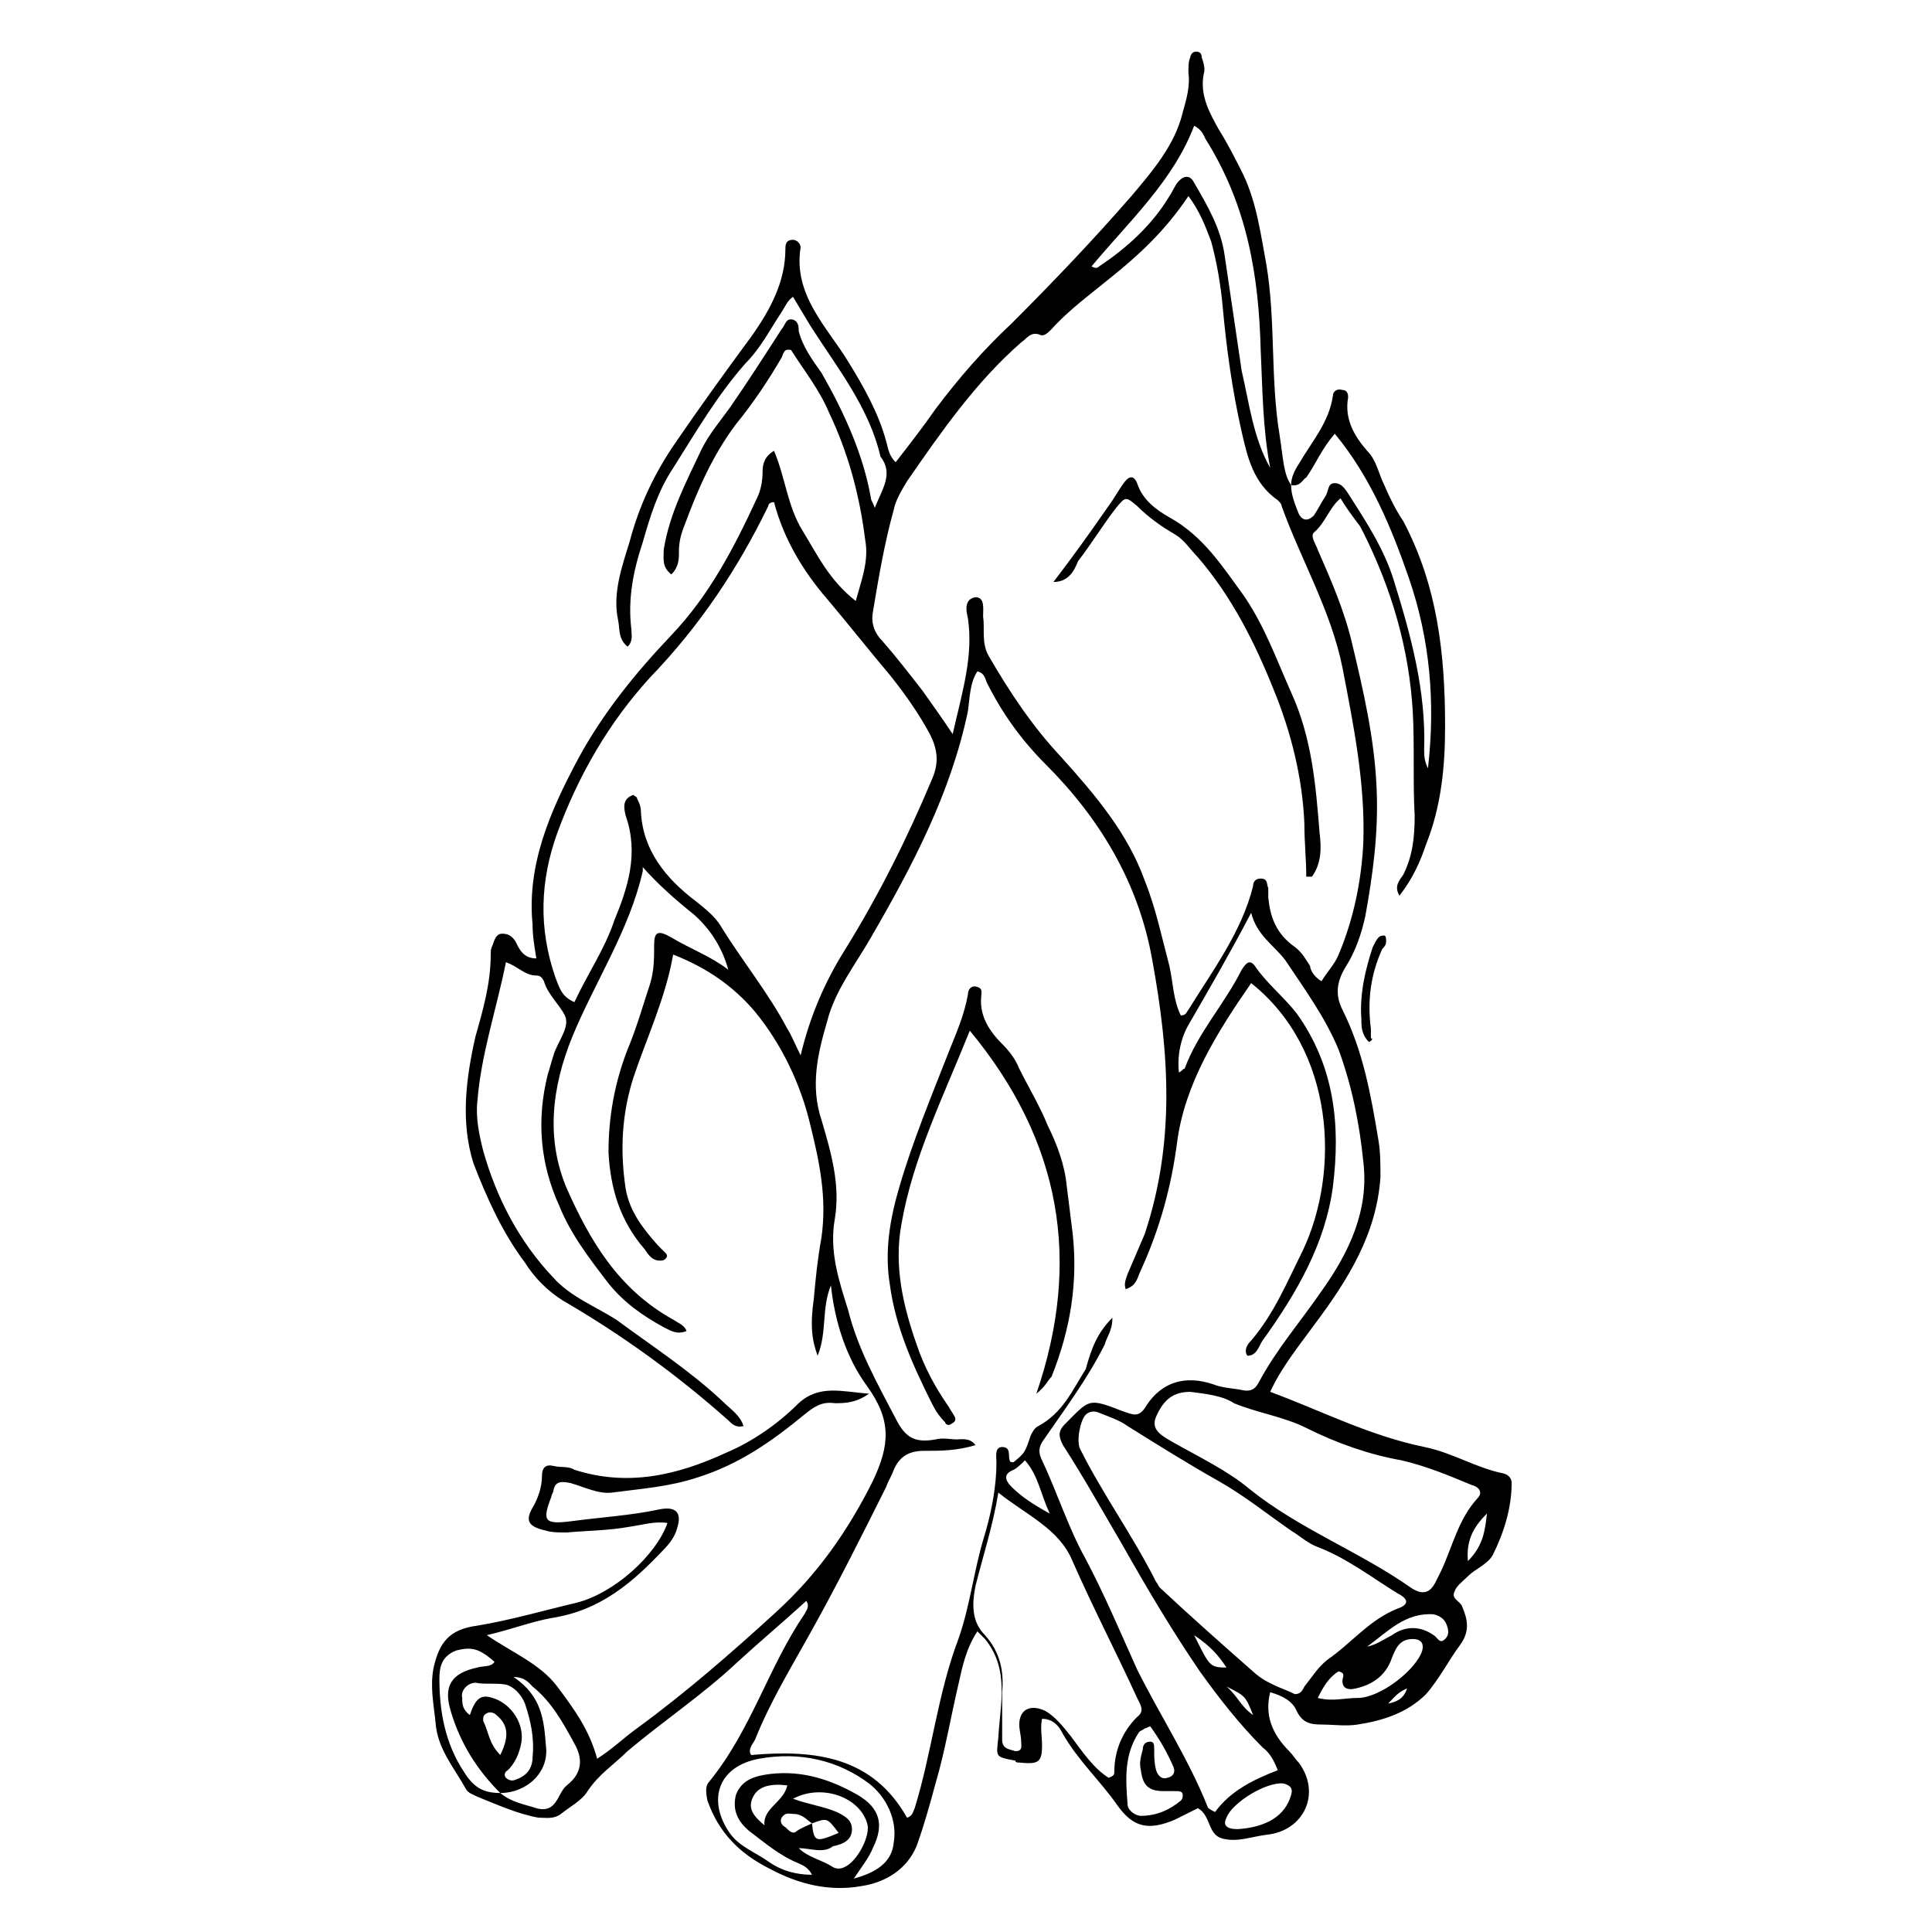 <?xml version="1.0" encoding="UTF-8"?>
<!-- Uploaded to: ICON Repo, www.svgrepo.com, Generator: ICON Repo Mixer Tools -->
<svg fill="#000000" width="800px" height="800px" version="1.1" viewBox="144 144 512 512" xmlns="http://www.w3.org/2000/svg">
 <g>
  <path d="m486.15 272.54c0-2.016 1.008-4.031 2.016-5.543 3.527-6.047 8.062-11.082 9.07-18.137 0-1.008 1.008-2.016 2.519-1.512 1.512 0 1.512 1.512 1.512 2.016-1.008 5.543 1.512 10.078 5.039 14.105 2.519 2.519 3.023 6.047 4.535 9.07 1.512 3.527 3.023 6.551 5.039 9.574 9.07 17.129 11.082 35.266 11.082 54.41 0 10.578-1.008 21.16-5.039 31.234-1.512 4.535-3.527 9.07-7.055 13.602-1.512-2.519 0-4.031 1.008-5.543 2.519-5.039 3.023-10.078 3.023-15.617-0.504-9.07 0-18.641-0.504-27.711-1.008-16.625-5.543-32.242-13.098-47.359-0.504-1.008-1.008-2.016-1.512-2.519-1.512-2.016-3.023-4.031-4.535-6.551-3.023 2.519-4.031 6.551-7.055 9.07-1.008 1.008 0.504 3.023 1.008 4.535 3.527 8.062 7.055 16.121 9.07 24.688 3.023 12.594 6.047 25.695 6.551 38.793 0.504 11.586-1.008 22.672-3.023 33.754-1.008 4.535-2.519 9.07-5.039 13.098-2.519 4.031-3.023 7.559-1.008 11.586 5.543 11.082 7.559 22.672 9.574 34.762 0.504 3.023 0.504 6.551 0.504 9.574-1.008 15.113-8.566 27.207-17.633 39.297-4.031 5.543-8.566 11.082-11.586 17.633 13.602 5.039 26.199 11.586 40.809 14.609 7.559 1.512 13.602 5.543 21.16 7.055 1.512 0.504 2.016 1.512 2.016 2.519 0 6.551-2.016 13.098-5.039 19.145-1.512 2.519-4.535 3.527-6.551 5.543-1.512 1.512-3.023 2.519-3.527 4.031-1.008 2.016 1.512 2.519 2.016 4.031 1.512 3.527 2.016 6.551-0.504 10.078-3.023 4.031-5.543 9.07-9.07 13.098-5.039 5.039-11.586 7.055-18.137 8.062-3.023 0.504-6.551 0-9.574 0-3.023 0-5.039-0.504-6.551-3.527-1.008-2.519-3.527-4.031-7.055-5.039-1.512 6.047 0.504 11.082 5.039 15.617 1.008 1.008 1.512 2.016 2.519 3.023 6.047 8.062 1.512 18.137-8.566 19.145-4.031 0.504-7.559 2.016-11.586 1.008-4.031-1.008-3.023-6.047-6.551-8.062-2.016 1.008-4.031 2.016-6.047 3.023-7.055 3.023-11.082 2.016-15.113-3.527-4.535-6.551-10.578-12.09-14.609-19.145-1.008-2.016-2.519-4.031-5.543-4.031-0.504 2.519 0 4.535 0 7.055 0 4.535-1.008 5.039-6.047 4.535-0.504 0-1.008 0-1.008-0.504-5.543-1.008-5.039-1.008-4.535-6.047 0.504-9.07 3.023-18.137-3.527-26.199-0.504-0.504-1.008-1.008-2.016-2.016-3.023 4.535-4.031 9.574-5.039 14.105-2.016 8.566-3.527 17.633-6.047 26.199-1.512 5.543-3.023 11.082-5.039 16.625-2.519 6.047-8.062 9.574-14.609 10.578-8.566 1.512-16.625-0.504-24.184-4.535-8.062-4.031-13.602-9.574-16.625-18.137-0.504-2.519-0.504-4.031 0.504-5.039 11.082-13.602 15.617-30.23 25.191-44.336 0.504-1.008 1.512-2.016 0.504-3.527-6.047 5.543-12.09 10.578-18.137 16.121-9.07 8.566-19.648 15.617-29.223 23.68-3.527 3.527-7.559 6.047-10.578 10.578-1.512 2.519-4.535 4.031-7.055 6.047-2.016 1.512-4.031 1.008-6.047 1.008-5.543-1.008-11.082-3.527-16.121-5.543-1.008-0.504-2.519-1.008-3.023-2.016-3.023-5.543-7.559-10.578-8.062-17.633-0.504-5.039-1.512-9.574-0.504-14.609 1.512-6.551 4.031-10.078 11.586-11.082 9.07-1.512 17.633-4.031 26.199-6.047 10.078-2.519 21.16-12.594 24.184-21.16-3.527-0.504-6.551 0.504-10.078 1.008-5.543 1.008-11.082 1.008-16.625 1.512-2.016 0-4.031 0-5.543-0.504-4.535-1.008-5.543-2.519-3.527-6.047 1.512-2.519 2.519-5.543 2.519-8.566 0-2.016 1.008-3.023 3.023-2.519s4.031 0 5.543 1.008c14.105 4.535 27.207 1.512 40.305-4.535 7.055-3.023 13.602-7.559 19.145-13.098 5.543-5.039 11.586-3.023 18.641-2.519-3.527 2.519-6.551 2.519-9.07 2.519-3.527-0.504-5.543 1.008-8.062 3.023-8.566 7.055-17.129 13.098-28.215 16.625-7.559 2.519-15.113 3.023-22.672 4.031-3.527 0.504-7.559-1.512-11.082-2.519-2.519-0.504-4.031-0.504-4.535 2.016 0 0.504-0.504 1.008-0.504 1.512-2.519 6.551-2.016 7.559 5.543 6.551 7.559-1.008 15.617-1.512 22.672-3.023 4.535-1.008 6.551 0.504 5.039 5.039-0.504 2.016-2.016 4.031-3.527 5.543-8.062 8.566-16.625 16.121-29.727 18.137-5.543 1.008-10.578 3.023-17.129 4.535 6.551 4.535 14.105 7.559 18.641 13.602 4.535 6.047 8.566 11.586 10.578 19.145 4.031-2.519 7.055-5.543 10.578-8.062 13.098-9.574 25.191-20.152 36.777-30.73 11.082-10.078 19.145-21.664 25.695-34.762 4.535-9.574 5.039-16.121-1.512-25.191-5.543-7.559-8.566-17.129-9.574-26.703-2.519 6.047-1.008 12.594-3.527 18.641-1.512-4.031-2.016-8.062-1.008-15.113 0.504-5.543 1.008-10.578 2.016-16.121 1.512-10.578-0.504-20.152-3.023-30.23-2.519-10.578-7.559-21.16-14.609-29.727-5.543-6.551-12.594-11.586-21.664-15.113-2.016 11.586-7.055 22.168-10.578 32.746-3.023 9.574-3.527 19.145-2.016 29.223 1.008 6.047 4.535 10.578 8.566 15.113 0.504 0.504 1.512 1.512 2.016 2.016s0.504 1.008 0 1.512c-0.504 0.504-1.008 0.504-1.512 0.504-2.016 0-3.023-1.512-4.031-3.023-6.551-7.559-9.07-16.121-9.574-25.695 0-9.07 1.512-18.137 5.039-27.207 2.519-6.047 4.031-11.586 6.047-17.633 1.008-3.527 1.008-6.551 1.008-10.078s1.008-4.031 4.535-2.016c5.039 3.023 10.578 5.039 15.113 8.566-1.512-5.543-4.535-10.578-9.07-14.609-5.039-4.031-9.574-8.062-13.602-12.594 0.02 0.52 0.02 0.52 0.02 1.023-3.527 15.617-12.594 29.223-18.641 43.832-5.543 13.602-7.055 27.207-1.512 40.305 6.047 13.602 13.602 26.703 28.215 34.762 1.512 1.008 3.023 1.512 3.527 3.023-2.519 1.008-4.031 0-6.047-1.008-5.543-3.023-10.578-6.551-14.609-11.586-5.039-6.551-10.078-13.098-13.098-20.656-5.039-11.082-6.047-22.672-3.023-34.762 0.504-1.512 1.008-3.527 1.512-5.039 1.008-3.527 4.535-7.559 3.023-10.578-1.512-3.023-4.535-5.543-5.543-9.07-0.504-1.008-1.008-1.512-2.016-1.512-3.023 0-5.039-2.519-8.062-3.527-2.519 12.594-6.551 24.184-7.559 36.777-0.504 4.535 0.504 9.07 1.512 13.098 3.527 12.594 9.574 24.184 18.641 33.754 4.535 5.039 11.082 7.559 16.625 11.082 9.574 7.055 19.648 13.602 28.215 21.664 2.016 2.016 4.535 3.527 5.543 6.551-2.016 0.504-3.023-0.504-4.031-1.512-13.602-12.09-28.215-22.672-43.832-31.738-4.031-2.519-7.559-6.047-10.078-10.078-6.047-8.062-10.078-17.129-13.602-26.199-3.527-11.082-2.016-22.672 0.504-33.754 2.016-7.055 4.031-14.105 4.031-21.664 0-1.008 0-1.512 0.504-2.519 0.504-1.512 1.008-3.023 2.519-3.023 1.512 0 2.519 0.504 3.527 2.016 1.008 2.016 2.016 4.535 5.543 4.535-0.504-3.023-1.008-6.047-1.008-9.07-1.512-15.617 4.535-29.727 12.09-43.832 6.551-12.09 15.113-22.672 24.688-32.746 10.078-10.578 16.625-23.176 22.672-36.273 1.008-2.016 1.512-4.535 1.512-7.055 0-2.016 0.504-4.031 3.023-5.543 3.023 7.055 3.527 14.609 7.559 21.16 4.031 6.551 7.055 13.098 14.105 18.641 1.512-5.543 3.527-10.578 2.519-16.121-1.512-12.09-4.535-23.176-9.574-33.754-2.519-6.047-6.551-11.082-10.078-16.625-2.016-0.504-2.016 1.008-2.519 2.016-3.527 6.047-7.559 12.09-12.09 17.633-6.047 8.062-10.078 17.129-13.602 26.703-1.008 2.519-1.512 4.535-1.512 7.055 0 2.016 0 4.031-2.016 6.047-2.519-2.016-2.016-4.031-2.016-6.551 1.512-9.574 6.047-18.137 10.078-26.703 2.016-4.031 5.039-7.559 7.559-11.082 4.535-6.551 9.07-13.602 13.602-20.656 1.008-1.008 1.008-3.023 3.023-2.519 1.512 0.504 1.512 2.016 1.512 3.023 1.008 4.031 3.527 7.559 6.047 11.082 6.047 10.578 11.082 21.664 13.098 33.25 0 0.504 0.504 1.008 1.008 2.519 2.016-5.039 5.039-9.07 1.512-13.602-3.023-13.098-11.586-23.68-18.641-34.762-1.512-2.519-3.023-5.039-4.535-7.559-1.512 1.008-2.016 2.519-3.023 4.031-3.023 4.535-5.543 9.574-9.574 13.602-7.559 8.566-13.098 18.137-19.145 27.711-4.031 6.047-6.047 12.594-8.062 19.648-2.519 7.559-4.031 15.113-3.023 23.176 0 1.512 0.504 3.023-1.008 4.535-2.519-2.016-2.016-4.535-2.519-7.055-1.512-7.055 1.008-14.105 3.023-20.656 2.519-9.574 6.551-18.137 12.09-26.199 6.551-9.574 13.098-18.641 20.152-28.215 5.039-7.055 9.07-14.609 9.07-23.176 0-1.008 0-2.519 2.016-2.519 1.008 0 2.016 1.008 2.016 2.016-2.016 12.594 7.055 21.16 12.594 30.23 4.031 6.551 8.062 13.602 10.078 21.16 0.504 1.512 0.504 3.527 2.519 5.543 3.527-4.535 7.055-9.07 10.578-14.105 6.047-8.062 12.594-15.617 20.152-22.672 11.082-11.082 21.664-22.168 31.738-33.754 5.543-6.551 11.586-13.602 13.602-22.168 1.008-3.527 2.016-7.055 1.512-10.578 0-1.512 0-3.023 0.504-4.031 0-0.504 0.504-1.512 1.512-1.512 1.008 0 1.512 0.504 1.512 1.512 0.504 1.512 1.008 3.023 0.504 4.535-1.008 5.543 1.512 10.078 4.031 14.609 2.519 4.031 4.535 8.062 6.551 12.09 3.527 7.559 4.535 15.617 6.047 23.68 2.519 15.113 1.008 30.23 3.527 45.344 1.004 6.547 1.004 10.074 3.019 13.098 0 2.519 1.008 5.039 2.016 7.559 1.008 2.016 2.519 2.016 4.031 0.504 1.008-1.512 2.016-3.527 3.023-5.039 1.008-1.512 0.504-3.527 2.519-3.527s3.023 2.016 4.031 3.527c4.535 7.055 9.07 14.105 11.586 22.168 4.535 14.609 8.566 29.223 8.062 44.84 0 1.512 0 3.023 1.008 5.039 2.016-17.633 0.504-34.258-5.039-50.383-4.535-13.098-10.078-26.703-19.648-38.289-3.527 4.031-5.039 8.062-7.559 11.586-1.008 0.504-1.512 2.519-4.031 2.016zm-126.96 354.68c-1.512-1.008-2.519-2.519-5.039-2.519-1.008 0-2.016-0.504-3.023 1.008-0.504 1.008 0 2.016 1.008 2.519 1.008 1.008 2.016 2.016 3.023 1.008 1.512-1.008 3.023-1.512 4.031-2.016 0.504 5.039 1.008 5.039 7.055 2.519-3.027-4.027-3.027-4.027-7.055-2.519zm-82.625-8.059c-6.047-6.047-10.578-13.098-13.098-21.664-2.016-6.551 0-10.078 7.055-11.586 1.512-0.504 3.527 0 4.535-1.512-4.031-3.527-6.047-4.031-10.078-3.023-4.031 1.512-4.535 4.535-4.535 7.559 0 8.566 1.512 17.129 6.551 24.688 2.516 4.027 5.035 5.539 9.57 5.539 3.023 2.519 6.551 3.023 9.574 4.031 5.543 1.512 5.543-4.031 8.062-6.047 4.535-3.527 4.031-7.559 2.016-11.082-3.023-5.543-6.047-11.082-11.082-15.113-1.008-1.008-2.016-2.519-5.039-2.519 7.559 5.039 8.062 11.586 8.566 18.137 1 7.051-5.047 12.594-12.098 12.594zm162.23-125.95c0 3.527-1.512 5.039-2.016 7.055-4.535 9.07-10.578 17.129-16.121 25.191-1.512 2.016-1.512 3.527-0.504 5.543 4.031 8.566 7.055 18.137 11.586 26.199 5.039 9.574 9.07 19.145 13.602 29.223 6.047 12.09 13.602 23.68 18.641 36.273 0 0.504 1.008 1.008 2.016 1.512 4.031-5.543 10.078-8.566 16.625-11.082-1.008-2.519-2.016-4.535-4.031-6.047-6.047-6.047-11.586-13.098-16.625-20.152-7.559-11.082-14.105-22.168-20.656-33.754-5.039-8.566-10.078-17.633-15.617-26.199-1.008-2.016-1.512-3.527 0.504-5.543 6.551-6.551 6.047-7.055 15.113-3.527 3.023 1.008 4.535 2.016 6.551-1.512 4.031-6.047 10.078-8.062 17.633-5.543 2.519 1.008 5.039 1.008 7.559 1.512 2.016 0.504 3.527 0 4.535-2.016 4.535-8.566 11.082-16.121 16.625-24.184 7.559-10.578 12.594-21.664 11.082-34.258-1.008-10.078-3.023-20.152-6.551-29.727-3.527-8.566-9.07-16.121-14.105-23.68-3.023-4.031-7.559-6.551-9.07-12.594-5.543 10.578-11.082 20.152-16.625 29.727-2.016 3.527-3.023 8.062-2.519 12.594 1.008-0.504 1.008-1.008 1.512-1.008 3.527-9.574 10.578-17.129 15.113-26.199 1.008-1.512 2.016-3.023 3.527-1.008 3.023 4.535 7.559 8.062 11.082 12.594 10.078 14.105 11.586 29.727 9.574 45.848-2.016 15.113-9.574 28.215-18.641 40.809-1.008 1.512-1.512 4.031-4.031 4.031-1.008-1.512 0-3.023 1.008-4.031 6.047-7.055 9.574-15.617 13.602-23.68 10.078-21.16 8.566-53.402-13.602-71.039-9.07 13.098-17.633 26.703-19.648 42.32-1.512 11.586-4.535 22.672-9.574 33.754-1.008 2.016-1.008 4.031-4.031 5.039-0.504-1.512 0-2.519 0.504-4.031 1.512-3.527 3.023-7.055 4.535-10.578 8.062-24.184 6.551-47.863 2.016-72.547-3.527-20.152-13.602-37.281-28.215-51.891-6.551-6.551-11.586-13.602-15.617-21.664-0.504-1.008-0.504-2.519-2.519-3.023-2.016 3.023-2.016 7.055-2.519 10.578-4.535 21.664-14.609 40.809-25.695 59.953-4.031 7.055-9.574 14.105-11.586 22.168-2.519 8.566-4.535 17.129-1.512 26.199 2.519 8.566 5.039 17.129 3.527 26.199-1.512 8.566 1.008 16.121 3.527 24.184 2.519 10.078 7.559 19.145 12.594 28.719 2.519 5.039 5.039 6.551 10.578 5.543 2.016-0.504 4.031 0 5.543 0 1.512 0 3.527-0.504 5.039 1.512-5.039 1.512-9.07 1.512-13.602 1.512-4.031 0-6.551 1.512-8.062 5.039-0.504 1.512-1.512 3.023-2.016 4.535-6.551 13.098-13.098 26.199-20.152 38.793-5.039 9.07-10.578 18.137-14.609 28.215-0.504 1.008-2.016 2.519-1.008 4.031 17.129-1.512 32.242 0.504 41.312 16.625 1.512-0.504 1.512-1.512 2.016-2.519 4.535-14.609 6.047-30.23 11.586-44.84 3.023-8.566 4.031-17.633 6.551-26.199 2.016-6.551 3.527-13.602 3.527-20.656 0-1.512-0.504-4.031 1.512-4.031 2.519 0 1.512 2.519 2.016 3.527 0 0.504 0.504 0.504 1.008 0.504 3.023-2.519 3.023-2.519 4.535-7.055 0.504-1.008 1.008-2.016 2.016-2.519 6.551-3.527 9.07-9.574 12.594-15.113 1.516-5.547 3.027-9.578 7.059-13.609zm55.418-89.176c1.512-2.519 3.527-4.535 4.535-7.055 4.031-9.574 6.047-19.648 6.551-29.727 0.504-15.617-2.519-30.73-5.543-46.352-3.023-15.113-11.082-28.719-16.121-42.824 0-0.504-0.504-1.008-1.008-1.512-6.551-4.535-8.062-11.586-9.574-18.137-2.519-11.082-4.031-22.168-5.039-33.25-0.504-5.543-1.512-11.586-3.023-17.129-1.512-4.031-3.023-8.062-6.047-12.09-6.047 9.07-13.098 15.617-20.656 21.664-5.543 4.535-11.082 8.566-15.617 13.602-1.008 1.008-2.016 2.016-3.023 1.512-2.519-1.008-3.527 1.008-5.039 2.016-12.09 10.578-21.16 23.68-30.23 36.777-1.512 2.519-3.023 5.039-3.527 7.559-2.519 9.07-4.031 18.137-5.543 27.207-0.504 3.023 0.504 5.543 2.519 7.559 3.527 4.031 7.055 8.566 10.578 13.098 2.519 3.527 5.039 7.055 8.062 11.586 2.519-11.082 5.543-20.656 4.031-30.73-0.504-2.016-1.008-5.039 2.016-5.543 2.519 0 2.016 3.023 2.016 5.039 0.504 3.527-0.504 7.055 1.512 10.578 5.543 9.574 11.586 18.641 19.145 26.703 9.07 10.078 17.633 20.152 22.168 32.746 3.023 7.559 4.535 15.113 6.551 22.672 1.008 4.535 1.008 9.07 3.023 13.098 1.512 0 1.512-1.008 2.016-1.512 6.551-10.578 14.105-20.656 17.129-32.746 0-1.008 0.504-2.016 2.016-2.016 2.016 0 1.512 1.512 2.016 2.519v2.519c0.504 5.039 2.016 9.574 7.055 13.098 2.016 1.512 3.023 3.527 4.031 5.039 0 0.508 0.504 2.519 3.023 4.031zm-138.04 19.648c2.519-10.578 6.551-19.648 11.586-27.711 9.07-14.609 16.625-29.727 23.176-45.344 2.016-4.535 1.512-8.062-0.504-12.09-3.023-5.543-6.551-10.578-10.578-15.617-5.543-6.551-11.082-13.602-16.625-20.152-6.551-7.559-11.586-16.121-14.105-25.695-1.008 0-1.512 0.504-1.512 1.008-8.062 16.625-18.137 31.738-31.234 45.344-11.082 12.09-19.145 26.199-24.688 41.312-4.535 12.594-5.039 25.191-0.504 38.289 1.008 2.519 1.512 5.039 5.039 6.551 3.527-7.559 8.062-14.105 10.578-21.664 3.527-8.566 6.551-17.633 3.023-27.711-0.504-2.016-1.008-4.535 2.016-5.543 0.504 0.504 1.008 0.504 1.008 1.008 0.504 1.008 1.008 2.016 1.008 3.527 0.504 10.078 6.551 17.633 14.609 23.68 2.519 2.016 5.039 4.031 6.551 6.551 5.543 9.07 12.594 17.633 17.633 27.207 1.004 1.512 2.012 4.031 3.523 7.051zm130.99 169.28c1.512 0 2.016-1.008 2.519-2.016 2.016-2.519 3.527-5.039 6.047-7.055 6.551-4.535 11.082-10.578 18.641-13.602 3.023-1.008 3.023-2.519 0-4.031-6.551-4.031-13.098-9.07-20.656-12.09-3.023-1.008-5.039-3.023-7.559-4.535-6.551-4.535-12.09-9.07-19.145-13.098-8.062-4.535-16.121-9.574-24.184-14.609-2.016-1.512-5.039-2.519-7.559-3.527-1.008-0.504-2.519-0.504-3.527 0.504-1.512 1.512-2.519 7.055-1.512 9.07 6.047 12.09 14.105 23.176 20.152 35.266 0.504 0.504 0.504 1.008 1.008 1.512 8.062 7.559 16.625 15.113 25.191 22.672 3.531 3.019 7.559 4.027 10.582 5.539zm-27.707-80.105c-4.535 0-7.055 2.016-9.07 6.551-1.512 3.527 1.512 5.039 4.031 6.551 7.055 4.031 14.609 7.559 20.656 12.594 13.098 10.578 29.223 16.625 42.824 26.199 3.023 2.016 5.039 1.512 6.551-1.512 0.504-1.008 1.008-2.016 1.512-3.023 3.023-6.551 4.535-13.602 9.574-19.145 1.512-1.512 0.504-3.023-1.512-3.527-6.047-2.519-12.09-5.039-18.641-6.551-8.566-1.512-17.129-4.535-25.191-8.566-6.047-3.023-13.098-4.031-19.145-6.551-3.027-2.012-7.562-2.516-11.59-3.019zm-21.664 102.27c1.512-0.504 1.512-1.008 1.512-1.512 0-5.543 2.016-10.578 6.047-14.609 2.016-1.512 1.008-3.023 0-5.039-5.543-12.09-11.586-23.68-17.129-36.273-3.527-8.566-12.09-12.09-19.648-18.137-1.512 9.07-4.031 16.625-6.047 24.688-1.008 5.039-1.008 9.574 2.519 13.098 4.031 4.535 5.039 9.574 4.535 15.113v12.594c0 2.519 2.016 2.519 3.527 3.023 2.016 0 1.512-1.512 1.512-2.519 0-1.512-0.504-3.023-0.504-4.535 0-4.031 3.023-5.543 7.055-3.527 2.519 1.512 4.535 4.031 6.551 6.551 3.016 4.031 6.039 8.566 10.07 11.086zm42.824-347.12c-2.016-10.578-2.016-20.656-2.519-31.234-0.504-19.648-3.527-38.289-14.609-55.922-0.504-1.012-1.008-2.519-3.023-3.527-5.543 14.609-17.129 25.191-27.207 37.281 1.008 0.504 1.512 0.504 2.016 0 7.559-5.039 14.105-11.082 18.641-18.641 1.008-1.512 1.512-3.023 2.519-4.031 1.512-1.512 3.023-1.512 4.031 0.504 3.527 6.047 7.055 12.09 8.062 19.145 1.512 10.078 3.023 20.656 4.535 30.73 2.012 8.566 3.019 17.637 7.555 25.695zm-110.34 373.83c5.543-1.512 10.078-4.031 10.578-9.574 1.008-6.047-2.016-12.09-6.551-15.617-8.062-6.047-18.137-8.566-29.223-6.551-10.578 2.016-13.602 10.578-8.062 19.145 2.519 4.031 7.055 5.543 10.578 8.062 3.527 2.519 7.559 3.527 11.586 3.527-1.008-2.016-2.519-2.519-3.527-3.023-5.039-2.016-9.07-5.543-13.098-8.566-3.023-2.519-4.535-5.543-3.527-9.574 1.512-4.031 5.039-5.039 9.07-5.543 8.566-1.008 16.121 1.512 23.176 5.543 6.047 3.527 7.055 8.062 4.031 14.105-1 2.523-3.016 5.043-5.031 8.066zm78.594-40.305c-0.504 0-1.008 0.504-1.512 0.504-0.504 0.504-1.008 0.504-1.512 1.008-4.031 6.047-3.527 12.594-3.023 19.145 0 1.512 2.016 3.023 3.527 3.023 4.031 0 7.559-1.512 10.578-4.031 0.504-0.504 0.504-1.008 0.504-1.512 0-1.008-1.008-1.008-2.016-1.008h-3.023c-4.031 0-5.543-1.512-6.047-5.543-0.504-2.016 0-3.527 0.504-5.543 0-1.008 0.504-2.016 2.016-2.016 1.008 0 1.008 1.008 1.008 2.016 0 2.016 0 3.527 0.504 5.543 0.504 1.512 1.512 2.519 3.023 2.016 2.016-0.504 2.016-2.016 1.512-3.023-1.508-3.527-3.523-7.051-6.043-10.578zm-180.36-3.023c1.512-4.535 3.023-5.543 6.047-4.535 5.039 1.512 8.566 7.055 7.559 12.09-0.504 2.519-1.512 5.039-3.527 7.055-1.008 0.504-1.008 1.512-0.504 2.016s1.512 1.008 2.519 0.504c3.023-1.008 4.535-3.023 4.535-6.047 0.504-5.039-0.504-9.574-2.016-14.105-1.008-2.519-3.023-4.535-5.039-5.039-2.519-0.504-5.543 0-8.062-0.504-2.016 0-4.031 2.016-3.527 4.031 0 1.512 0 3.023 2.016 4.535zm87.16 35.266c2.519 2.519 6.047 3.023 9.07 5.039 1.008 0.504 2.016 0.504 3.023 0 3.527-1.512 7.055-8.566 6.047-11.586-2.016-7.055-12.09-10.578-19.648-6.551 4.031 1.512 8.062 2.016 11.586 3.527 2.016 1.008 4.031 2.016 4.031 4.535 0 3.023-2.519 4.031-5.039 4.535-2.523 2.012-6.047 0.5-9.07 0.5zm137.54-39.801c4.031 1.008 7.055 0 10.578 0 6.047 0 15.617-7.559 17.129-12.594 0.504-2.016-0.504-3.023-2.519-3.023-3.527 0-4.535 2.519-5.543 5.039-1.512 4.535-5.039 7.055-9.574 8.062-2.016 0.504-3.527 0-3.527-2.016 0-1.008 1.008-2.016-1.008-2.519-2.512 1.508-4.023 4.027-5.535 7.051zm-21.16 34.762c7.559-0.504 12.594-3.527 14.105-9.07 0.504-1.512 0-2.519-2.016-3.023-4.535-0.504-13.602 5.039-15.113 9.07-1.008 2.016 0 3.023 3.023 3.023zm34.258-48.363c2.519-0.504 4.535-2.016 6.551-3.023 3.527-2.519 7.559-2.519 11.082 0 1.008 0.504 1.512 2.519 3.023 1.008 1.008-1.008 1.008-2.016 0.504-3.527-0.504-1.512-1.512-2.519-3.527-3.023-7.555-0.504-12.09 4.535-17.633 8.566zm-90.684-49.375c-1.008 1.008-2.016 2.016-3.023 2.519-2.519 1.008-2.519 2.519-0.504 4.535 2.519 2.519 5.543 4.535 10.078 7.055-2.519-5.543-3.023-10.078-6.551-14.109zm-69.023 96.73c-0.504-4.535 5.039-6.047 6.047-10.578-4.031-0.504-7.559 0-9.07 3.023-1.512 3.023 0 5.039 3.023 7.555zm-70.027-18.641c2.519-5.039 2.016-8.062-1.008-10.578-0.504-0.504-1.512-1.008-2.519-0.504-1.008 0.504-1.008 1.008-1.008 2.016 1.512 3.023 1.512 6.043 4.535 9.066zm261.48-63.984c-3.527 3.527-5.543 7.055-5.039 12.594 4.031-4.027 4.535-8.059 5.039-12.594zm-77.586 32.246c4.031 8.062 4.031 8.566 8.566 8.566-2.019-3.023-4.035-5.543-8.566-8.566zm15.617 21.16c-2.016-5.039-2.016-5.039-7.055-7.559 3.023 2.519 3.527 5.039 7.055 7.559zm35.77-3.023c2.016-0.504 4.031-1.008 5.039-4.031-2.519 1.008-3.527 2.519-5.039 4.031z"/>
  <path d="m506.8 420.15c-2.016-2.016-2.016-4.031-2.016-6.047-0.504-6.551 1.008-13.098 3.023-19.145 0.504-1.008 1.008-2.016 1.512-2.519 0.504-0.504 1.008-0.504 1.512-0.504 0.504 0 0.504 1.008 0.504 1.512 0 1.008-0.504 1.512-1.008 2.016-3.023 6.551-4.031 13.602-3.023 21.16v2.519c0.504 0 0.504 0.504-0.504 1.008z"/>
  <path d="m418.64 513.36c12.09-35.266 6.551-67.008-17.633-96.227-7.055 17.633-15.113 33.754-18.137 51.387-2.016 11.082 0.504 21.664 4.031 31.738 2.016 6.047 5.039 11.586 8.566 16.625 0.504 1.008 1.008 1.512 1.512 2.519 0.504 1.008 0 1.512-1.008 2.016-0.504 0.504-1.512 0-1.512-0.504-1.512-1.512-2.519-3.023-3.527-5.039-5.039-10.078-9.574-20.152-11.082-31.234-1.512-9.07 0-17.633 2.519-26.199 3.527-12.09 8.566-24.184 13.098-35.77 2.016-5.039 4.031-9.574 5.039-15.113 0-1.512 1.008-2.519 2.519-2.016 1.512 0.504 1.008 1.512 1.008 2.519-0.504 5.039 2.016 9.07 5.543 12.594 2.016 2.016 3.527 4.031 4.535 6.551 2.519 5.039 5.543 10.078 7.559 15.113 2.519 5.039 4.535 10.578 5.039 16.121 0.504 4.031 1.008 8.062 1.512 12.09 1.512 13.098-0.504 25.695-5.543 38.289-1.016 1.012-1.52 2.523-4.039 4.539z"/>
  <path d="m423.17 298.23c5.039-6.551 10.078-13.602 14.609-20.152 1.512-2.016 2.519-4.031 4.031-6.047 1.008-1.512 2.519-2.519 3.527 0 1.512 4.535 5.039 7.055 8.566 9.07 9.07 5.039 14.105 13.098 19.648 20.656 5.543 8.062 8.566 16.625 12.594 25.695 5.543 12.09 6.551 24.688 7.559 37.281 0.504 4.031 0.504 8.062-2.016 11.586h-1.512c0-4.535-0.504-9.07-0.504-14.105-0.504-12.09-3.527-24.184-8.062-35.266-5.039-12.594-11.082-24.688-20.152-35.266-2.016-2.016-3.527-4.535-6.047-6.047-3.527-2.016-7.055-4.535-10.078-7.559-3.023-2.519-3.023-2.519-5.543 0.504-3.527 4.535-6.551 9.574-10.078 14.105-1 2.519-2.512 5.543-6.543 5.543z"/>
 </g>
</svg>